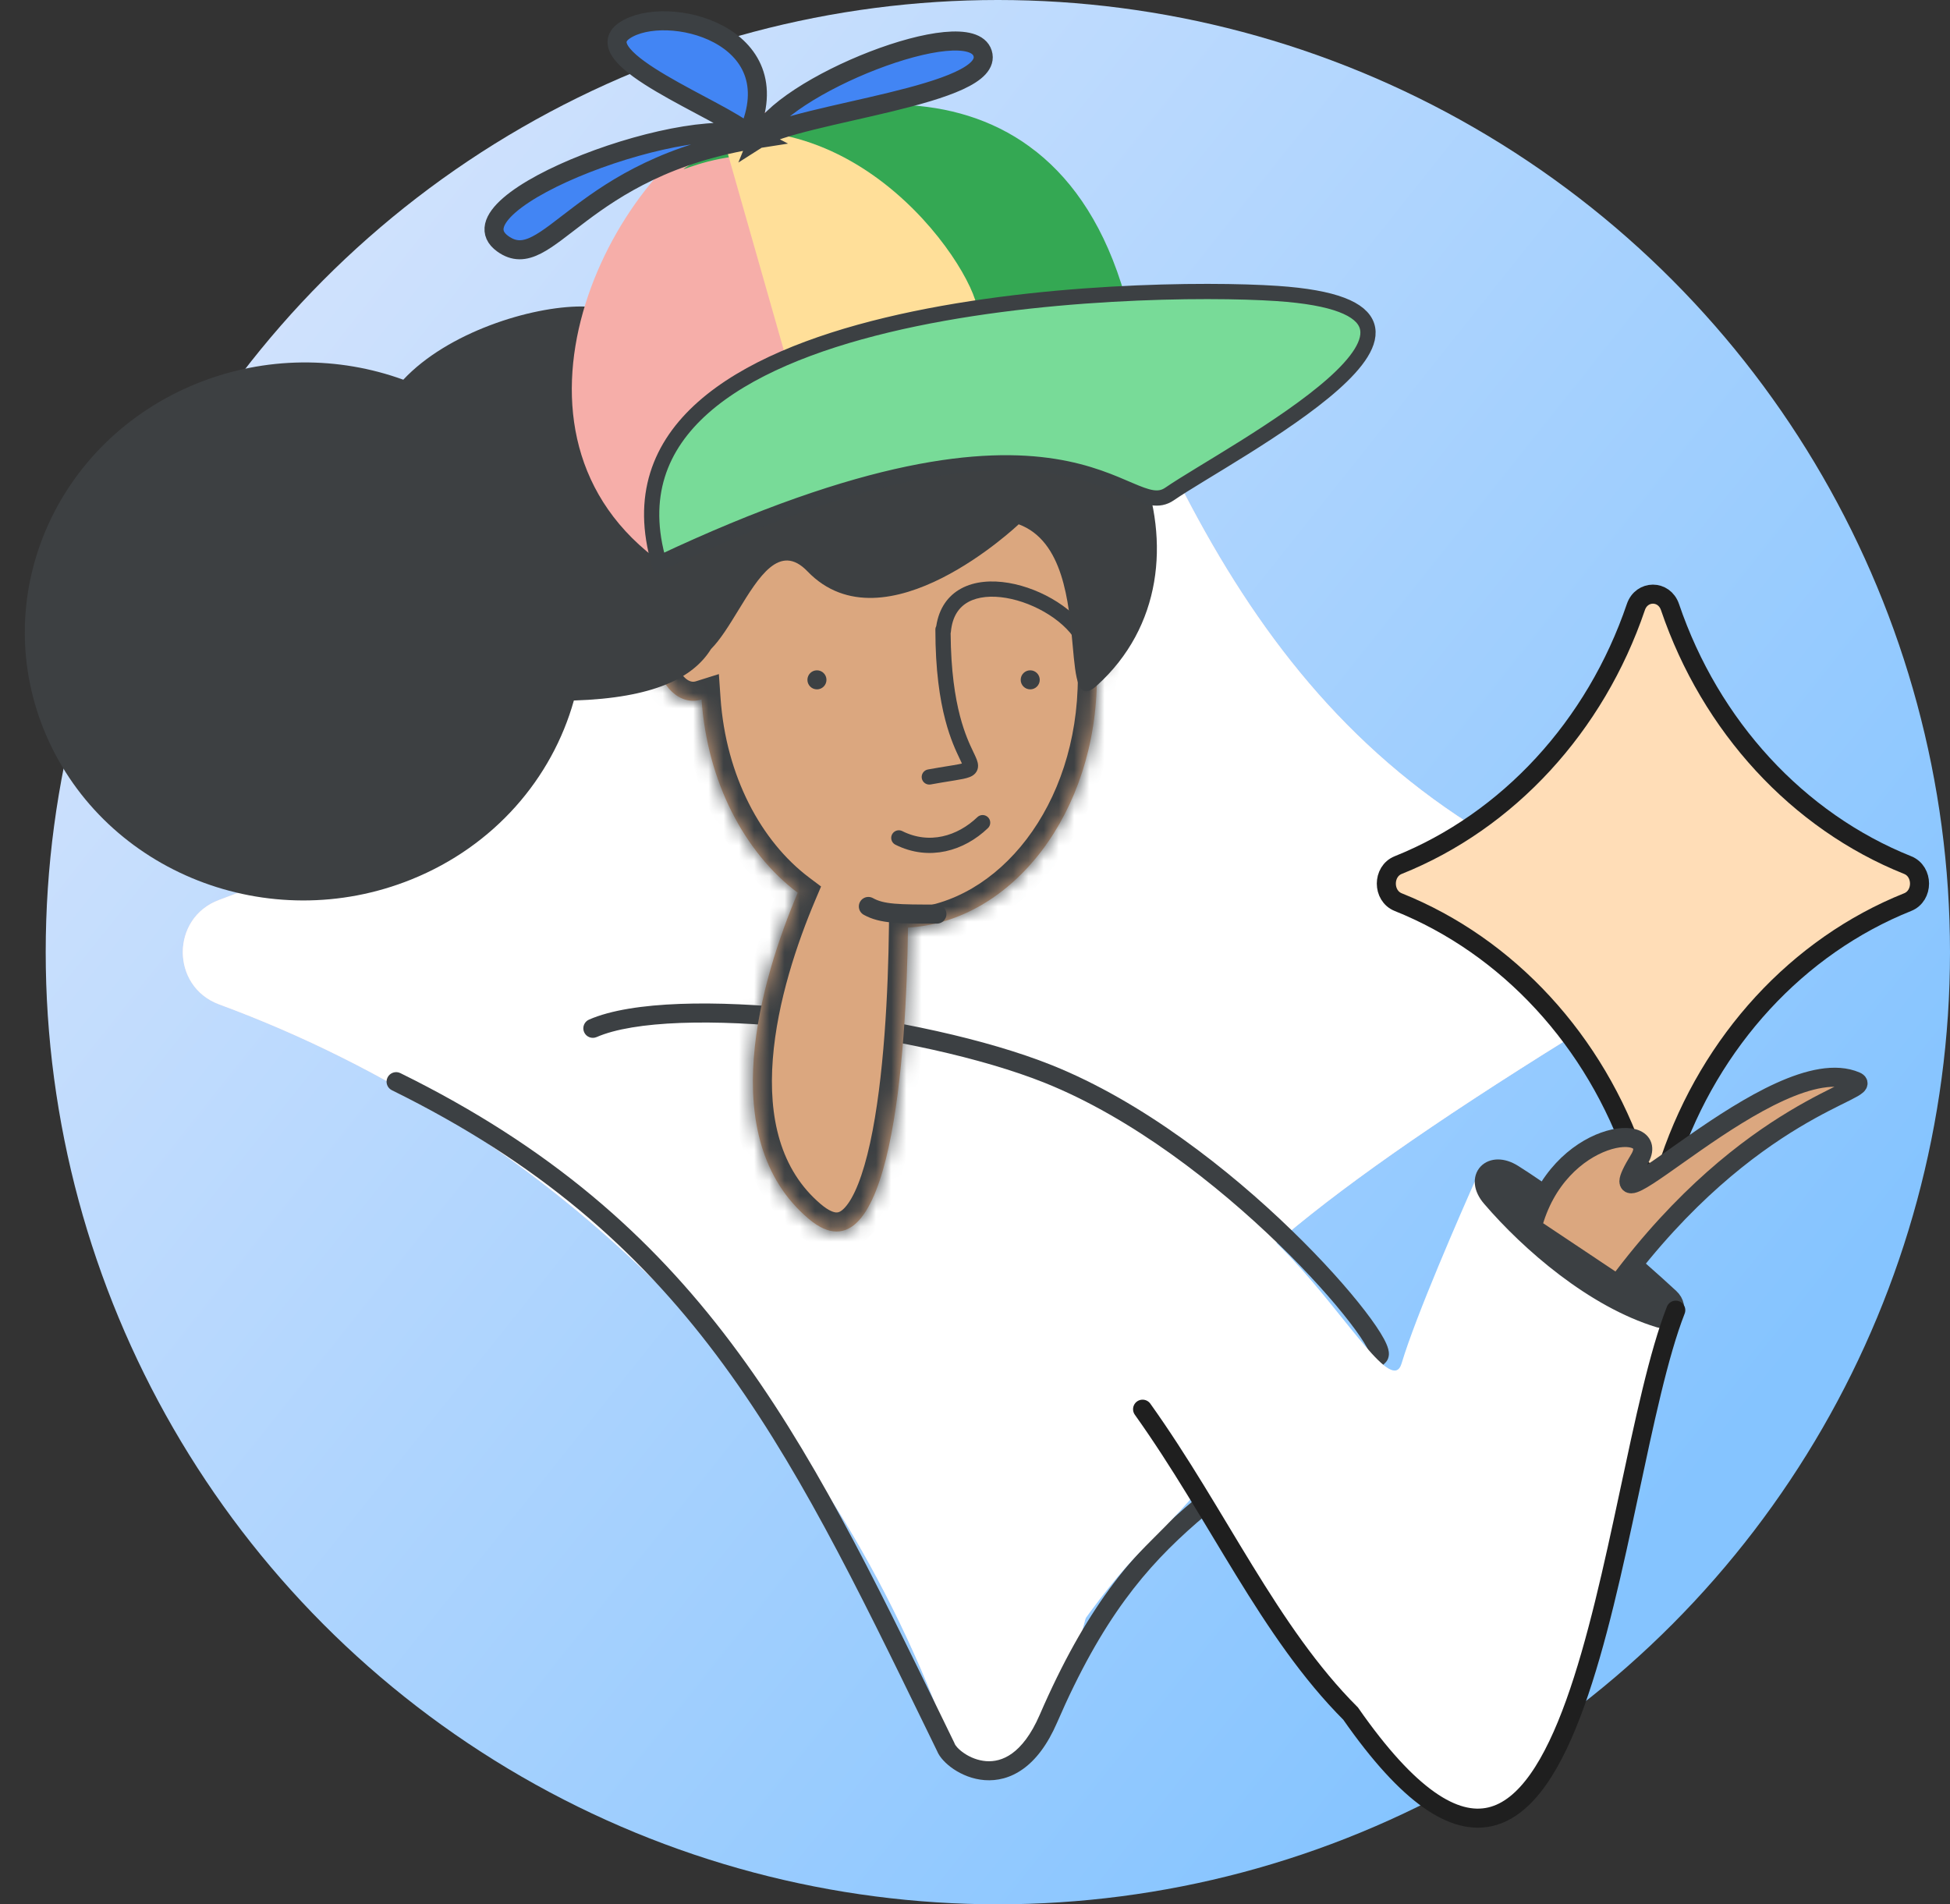 <svg width="128" height="125" viewBox="0 0 128 125" fill="none" xmlns="http://www.w3.org/2000/svg">
<rect x="0" y="0" width="128" height="125" fill="#333333" stroke="none"/>
<g clip-path="url(#clip0_1855_515)">
<circle cx="65.5" cy="62.5" r="62.5" fill="url(#paint0_linear_1855_515)"/>
<mask id="mask0_1855_515" style="mask-type:alpha" maskUnits="userSpaceOnUse" x="3" y="0" width="125" height="125">
<circle cx="65.5" cy="62.5" r="62.5" fill="#E8F0FE"/>
</mask>
<g mask="url(#mask0_1855_515)">
<path d="M106.616 59.073C84.568 50.939 77.062 33.432 68.927 11.384C67.755 8.205 63.246 8.205 62.073 11.384C53.939 33.432 36.432 50.938 14.384 59.073C11.205 60.245 11.205 64.754 14.384 65.927C36.432 74.061 53.938 91.568 62.073 113.616C63.245 116.795 67.754 116.795 68.927 113.616C77.061 91.568 67 90 106.616 65.927C109.795 64.755 109.795 60.246 106.616 59.073Z" fill="#FFE1DF"/>
<path d="M106.616 59.073C84.568 50.939 77.062 33.432 68.927 11.384C67.755 8.205 63.246 8.205 62.073 11.384C53.939 33.432 36.432 50.938 14.384 59.073C11.205 60.245 11.205 64.754 14.384 65.927C36.432 74.061 53.938 91.568 62.073 113.616C63.245 116.795 67.754 116.795 68.927 113.616C77.061 91.568 67 90 106.616 65.927C109.795 64.755 109.795 60.246 106.616 59.073Z" fill="white"/>
</g>
<path d="M91 97.115C90.602 95.967 89.728 93.28 89 91.041" stroke="#3C4043" stroke-width="1.3" stroke-linecap="round"/>
<path fill-rule="evenodd" clip-rule="evenodd" d="M69.049 69.92C64.796 68.216 58.584 66.878 52.782 66.254C49.876 65.942 47.057 65.806 44.621 65.897C42.203 65.987 40.099 66.301 38.664 66.927C38.348 67.066 38.204 67.434 38.342 67.751C38.48 68.067 38.849 68.211 39.165 68.073C40.378 67.543 42.289 67.234 44.667 67.146C47.028 67.058 49.785 67.189 52.648 67.497C58.382 68.114 64.473 69.433 68.584 71.08C74.319 73.379 79.876 77.737 83.911 81.648C85.925 83.6 87.544 85.425 88.604 86.804C89.137 87.496 89.515 88.059 89.733 88.46C89.797 88.578 89.841 88.672 89.871 88.744C87.469 91.129 85.317 92.936 83.345 94.509C82.722 95.005 82.114 95.482 81.519 95.948C80.192 96.986 78.934 97.97 77.743 99.006C74.249 102.046 71.273 105.577 68.243 112.572C67.671 113.89 67.033 114.662 66.434 115.095C65.843 115.521 65.258 115.641 64.728 115.602C64.187 115.561 63.684 115.352 63.296 115.09C63.103 114.961 62.948 114.824 62.836 114.702C62.738 114.594 62.692 114.517 62.676 114.483C62.667 114.453 62.655 114.424 62.641 114.396C62.423 113.949 62.207 113.505 61.992 113.064L61.99 113.058C52.586 93.746 45.958 80.133 26.279 70.439C25.97 70.287 25.594 70.415 25.44 70.724C25.286 71.034 25.412 71.409 25.721 71.561C45.016 81.066 51.475 94.329 60.913 113.71L61.508 114.932C61.597 115.154 61.748 115.364 61.913 115.544C62.098 115.747 62.331 115.948 62.599 116.128C63.132 116.486 63.839 116.789 64.636 116.848C65.444 116.908 66.324 116.715 67.165 116.108C67.998 115.508 68.757 114.528 69.389 113.069C72.347 106.243 75.212 102.865 78.564 99.949C79.729 98.935 80.946 97.983 82.259 96.956L82.259 96.955C82.86 96.486 83.48 96 84.125 95.486C86.169 93.855 88.42 91.964 90.942 89.442C91.109 89.275 91.157 89.072 91.167 88.929C91.176 88.788 91.152 88.656 91.124 88.55C91.068 88.337 90.961 88.102 90.832 87.864C90.569 87.38 90.145 86.757 89.595 86.042C88.492 84.607 86.83 82.736 84.781 80.751C80.691 76.786 74.997 72.304 69.049 69.92Z" fill="#3C4043"/>
<mask id="path-6-inside-1_1855_515" fill="white">
<path fill-rule="evenodd" clip-rule="evenodd" d="M72 44.452C72 53.283 66.501 60.49 59.6 60.887C59.507 69.19 58.502 84.591 53.076 80C46.82 74.706 49.984 64.219 52.363 58.601C48.865 55.968 46.427 51.316 46.051 45.915C45.873 45.971 45.689 46 45.5 46C44.119 46 43 44.433 43 42.5C43 40.567 44.119 39 45.5 39C45.907 39 46.291 39.136 46.63 39.377C48.32 32.775 53.22 28 59 28C66.18 28 77 35 72 44.452Z"/>
</mask>
<path fill-rule="evenodd" clip-rule="evenodd" d="M72 44.452C72 53.283 66.501 60.49 59.6 60.887C59.507 69.19 58.502 84.591 53.076 80C46.82 74.706 49.984 64.219 52.363 58.601C48.865 55.968 46.427 51.316 46.051 45.915C45.873 45.971 45.689 46 45.5 46C44.119 46 43 44.433 43 42.5C43 40.567 44.119 39 45.5 39C45.907 39 46.291 39.136 46.63 39.377C48.32 32.775 53.22 28 59 28C66.18 28 77 35 72 44.452Z" fill="#DBA77F"/>
<path d="M59.6 60.887L59.529 59.639L58.364 59.706L58.35 60.873L59.6 60.887ZM72 44.452L70.895 43.867L70.75 44.142V44.452H72ZM53.076 80L53.884 79.046L53.884 79.046L53.076 80ZM52.363 58.601L53.514 59.089L53.895 58.19L53.115 57.603L52.363 58.601ZM46.051 45.915L47.298 45.828L47.188 44.247L45.675 44.722L46.051 45.915ZM46.63 39.377L45.906 40.396L47.39 41.451L47.841 39.687L46.63 39.377ZM59.672 62.135C67.468 61.686 73.25 53.683 73.25 44.452H70.75C70.75 52.884 65.534 59.293 59.529 59.639L59.672 62.135ZM52.269 80.954C53.068 81.631 53.953 82.084 54.906 82.087C55.897 82.091 56.694 81.61 57.289 80.967C58.398 79.768 59.087 77.71 59.559 75.545C60.529 71.098 60.803 65.063 60.85 60.901L58.35 60.873C58.304 65.014 58.029 70.831 57.117 75.012C56.648 77.162 56.062 78.612 55.454 79.269C55.19 79.554 55.018 79.588 54.915 79.587C54.774 79.587 54.441 79.517 53.884 79.046L52.269 80.954ZM51.212 58.114C50 60.975 48.556 65.145 48.235 69.327C47.914 73.499 48.701 77.936 52.269 80.954L53.884 79.046C51.195 76.771 50.436 73.317 50.728 69.518C51.019 65.728 52.347 61.845 53.514 59.089L51.212 58.114ZM44.804 46.002C45.201 51.707 47.781 56.716 51.611 59.6L53.115 57.603C49.949 55.219 47.653 50.925 47.298 45.828L44.804 46.002ZM45.675 44.722C45.616 44.741 45.558 44.75 45.5 44.75V47.25C45.82 47.25 46.131 47.2 46.426 47.107L45.675 44.722ZM45.5 44.75C45.318 44.75 45.035 44.649 44.749 44.248C44.465 43.85 44.25 43.236 44.25 42.5H41.75C41.75 43.697 42.095 44.833 42.715 45.701C43.334 46.568 44.301 47.25 45.5 47.25V44.75ZM44.25 42.5C44.25 41.764 44.465 41.15 44.749 40.752C45.035 40.351 45.318 40.25 45.5 40.25V37.75C44.301 37.75 43.334 38.432 42.715 39.299C42.095 40.167 41.75 41.303 41.75 42.5H44.25ZM45.5 40.25C45.617 40.25 45.752 40.287 45.906 40.396L47.354 38.358C46.83 37.985 46.197 37.75 45.5 37.75V40.25ZM59 26.75C52.467 26.75 47.2 32.11 45.419 39.067L47.841 39.687C49.441 33.439 53.973 29.25 59 29.25V26.75ZM73.105 45.036C74.48 42.437 74.8 39.93 74.31 37.633C73.825 35.355 72.564 33.386 70.944 31.791C67.737 28.633 62.923 26.75 59 26.75V29.25C62.256 29.25 66.443 30.867 69.19 33.572C70.548 34.909 71.504 36.461 71.865 38.155C72.222 39.829 72.02 41.741 70.895 43.867L73.105 45.036Z" fill="#3C4043" mask="url(#path-6-inside-1_1855_515)"/>
<path d="M59 55C61 56 63.071 55.368 64.5 54" stroke="#3C4043" stroke-linecap="round"/>
<path fill-rule="evenodd" clip-rule="evenodd" d="M62.4 41.573C62.417 44.031 62.693 45.768 63.015 47.001C63.318 48.16 63.664 48.885 63.899 49.376L63.899 49.376C63.922 49.424 63.943 49.469 63.964 49.513C64.022 49.636 64.078 49.758 64.119 49.87C64.159 49.977 64.2 50.116 64.201 50.265C64.203 50.434 64.152 50.609 64.022 50.757C63.907 50.889 63.762 50.963 63.642 51.009C63.413 51.099 63.084 51.158 62.699 51.221C62.596 51.238 62.486 51.256 62.368 51.275C62.018 51.332 61.599 51.399 61.09 51.492C60.818 51.541 60.557 51.361 60.508 51.09C60.459 50.818 60.639 50.558 60.911 50.508C61.431 50.414 61.864 50.344 62.215 50.287L62.215 50.287L62.216 50.287C62.331 50.268 62.438 50.251 62.536 50.235C62.823 50.187 63.014 50.151 63.142 50.119C63.12 50.07 63.093 50.011 63.06 49.94C63.04 49.897 63.018 49.852 62.995 49.804C62.756 49.303 62.375 48.506 62.048 47.254C61.69 45.887 61.399 43.989 61.399 41.327C61.399 41.242 61.42 41.163 61.457 41.093C61.638 39.916 62.231 39.099 63.089 38.632C63.989 38.143 65.112 38.077 66.208 38.262C67.312 38.449 68.444 38.9 69.407 39.517C70.366 40.131 71.194 40.933 71.643 41.848C71.765 42.096 71.663 42.396 71.415 42.517C71.167 42.639 70.868 42.537 70.746 42.289C70.403 41.59 69.73 40.911 68.868 40.359C68.011 39.81 67.005 39.411 66.042 39.248C65.072 39.084 64.2 39.167 63.567 39.511C62.963 39.839 62.511 40.439 62.416 41.484C62.413 41.514 62.407 41.544 62.4 41.573Z" fill="#3C4043"/>
<circle cx="53.625" cy="44.625" r="0.625" fill="#3C4043"/>
<circle cx="67.625" cy="44.625" r="0.625" fill="#3C4043"/>
<path fill-rule="evenodd" clip-rule="evenodd" d="M48.45 40.083C49.808 37.86 51.183 35.61 53 37.5C58.078 42.781 66.868 34.415 66.868 34.415C69.793 35.497 70.154 39.509 70.412 42.367C70.613 44.601 70.751 46.13 72 45C80.527 37.288 74.091 22.533 63.389 20.381C54.577 18.61 49.24 23.311 46.455 28.605C45.609 23.748 42.215 20.117 38.158 20.117C34.838 20.117 29.383 21.811 26.473 24.924C22.25 23.392 17.429 23.354 12.928 25.17C3.579 28.942 -0.849 39.288 3.038 48.278C6.924 57.269 17.654 61.499 27.003 57.727C32.459 55.525 36.239 51.085 37.669 45.982C42.915 45.814 45.497 44.494 46.673 42.602C47.285 41.988 47.866 41.038 48.45 40.083Z" fill="#3D4042"/>
<path d="M73.757 24.256C73.757 24.256 59.915 20.005 51.658 23.786C47.089 25.271 47.242 31.031 45 34.5C42.634 38.162 43.5 37 43.5 37C31.5 28.5 39.971 11.304 48.229 7.523C56.5 6.5 68.5 9 73.757 24.256Z" fill="#F6AEA9"/>
<path d="M74.277 21.132C74.277 21.132 74.277 21.132 65.071 20.745C59.819 21.829 58.52 15.536 58.52 15.536C53.179 6.48 43.719 11.843 45 11C52.587 6.009 70 2 74.277 21.132Z" fill="#34A853"/>
<path d="M51.779 24.145L47.365 8.653C58.712 7.623 65.69 20.796 63.904 20.986C58.665 21.542 53.897 22.614 51.779 24.145Z" fill="#FFDF99"/>
<path d="M33 16C29.147 13.223 45.851 7.028 49.768 9.098C51.15 5.646 63.634 0.742 64.5 3.5C65.366 6.259 52.441 7.395 49.768 9.098C38 10.919 35.98 18.148 33 16Z" fill="#4285F4"/>
<path d="M49.098 8.765C47.432 7.22 38.301 3.816 41 2C43.699 0.184 52.033 2.205 49.098 8.765Z" fill="#4285F4"/>
<path d="M49.768 9.098C45.851 7.028 29.147 13.223 33 16C35.98 18.148 38 10.919 49.768 9.098ZM49.768 9.098C51.15 5.646 63.634 0.742 64.5 3.5C65.366 6.259 52.441 7.395 49.768 9.098ZM49.098 8.765C47.432 7.22 38.301 3.816 41 2C43.699 0.184 52.033 2.205 49.098 8.765Z" stroke="#3C4043" stroke-width="1.25" stroke-linecap="round"/>
<path d="M76.774 32.423C73.862 34.43 70.606 24.075 43.271 36.979C38.11 19.488 74.787 18.658 83.819 19.264C99.123 20.29 80.676 29.734 76.774 32.423Z" fill="#78DB98" stroke="#3C4043"/>
<path d="M57 59.5C57.897 60 59 60 61.5 60" stroke="#3C4043" stroke-width="1.25" stroke-linecap="round"/>
<path d="M125.22 56.784C118.007 53.895 112.281 47.678 109.62 39.847C109.236 38.718 107.764 38.718 107.38 39.847C104.719 47.678 98.993 53.895 91.78 56.784C90.74 57.2 90.74 58.8 91.78 59.216C98.993 62.105 104.719 68.322 107.38 76.153C107.764 77.282 109.236 77.282 109.62 76.153C112.281 68.322 118.007 62.105 125.22 59.216C126.26 58.8 126.26 57.2 125.22 56.784Z" fill="#FFDDB7" stroke="#1F1F1F" stroke-width="1.25" stroke-linecap="round" stroke-linejoin="round"/>
<path d="M87.5 112C97.449 122.714 100.964 127.452 109.863 86.139C109.944 85.76 109.803 85.35 109.494 85.116L98.499 76.759C97.988 76.371 97.25 76.555 96.989 77.142C95.813 79.788 92.945 86.35 92 89.5C90.8 93.5 80.5 70 73 81.5C66.296 86.402 59.574 114.446 70 108C74.5 101.5 75.389 101.656 78.5 98C81.016 100.675 84.064 108.3 87.5 112Z" fill="white"/>
<path d="M108.933 86.526C104.657 85.228 100.439 81.584 97.884 78.601C96.773 77.304 97.874 76.146 99.319 77.058C103.314 79.579 107.329 83.09 109.605 85.195C110.279 85.818 109.811 86.793 108.933 86.526Z" fill="#3C4043" stroke="#3C4043" stroke-width="1.25" stroke-linecap="round"/>
<path d="M107.601 76.103C109.177 73.517 102.237 74.087 100.57 80.561L106.186 84.309C114.851 72.648 123.156 71.553 121.823 70.975C116.519 68.678 103.87 82.226 107.601 76.103Z" fill="#DBA77F" stroke="#3C4043" stroke-width="1.25" stroke-linecap="round"/>
<path d="M75 92.5C79.978 99.478 83.287 107.112 88.657 112.482C104 134.5 105.5 97.5 110 86" stroke="#1F1F1F" stroke-width="1.25" stroke-linecap="round"/>
</g>
<defs>
<linearGradient id="paint0_linear_1855_515" x1="3" y1="30" x2="102" y2="109" gradientUnits="userSpaceOnUse">
<stop stop-color="#D3E3FD"/>
<stop offset="1" stop-color="#85C4FF"/>
</linearGradient>
<clipPath id="clip0_1855_515">
<rect width="128" height="125" fill="white"/>
</clipPath>
</defs>
</svg>

